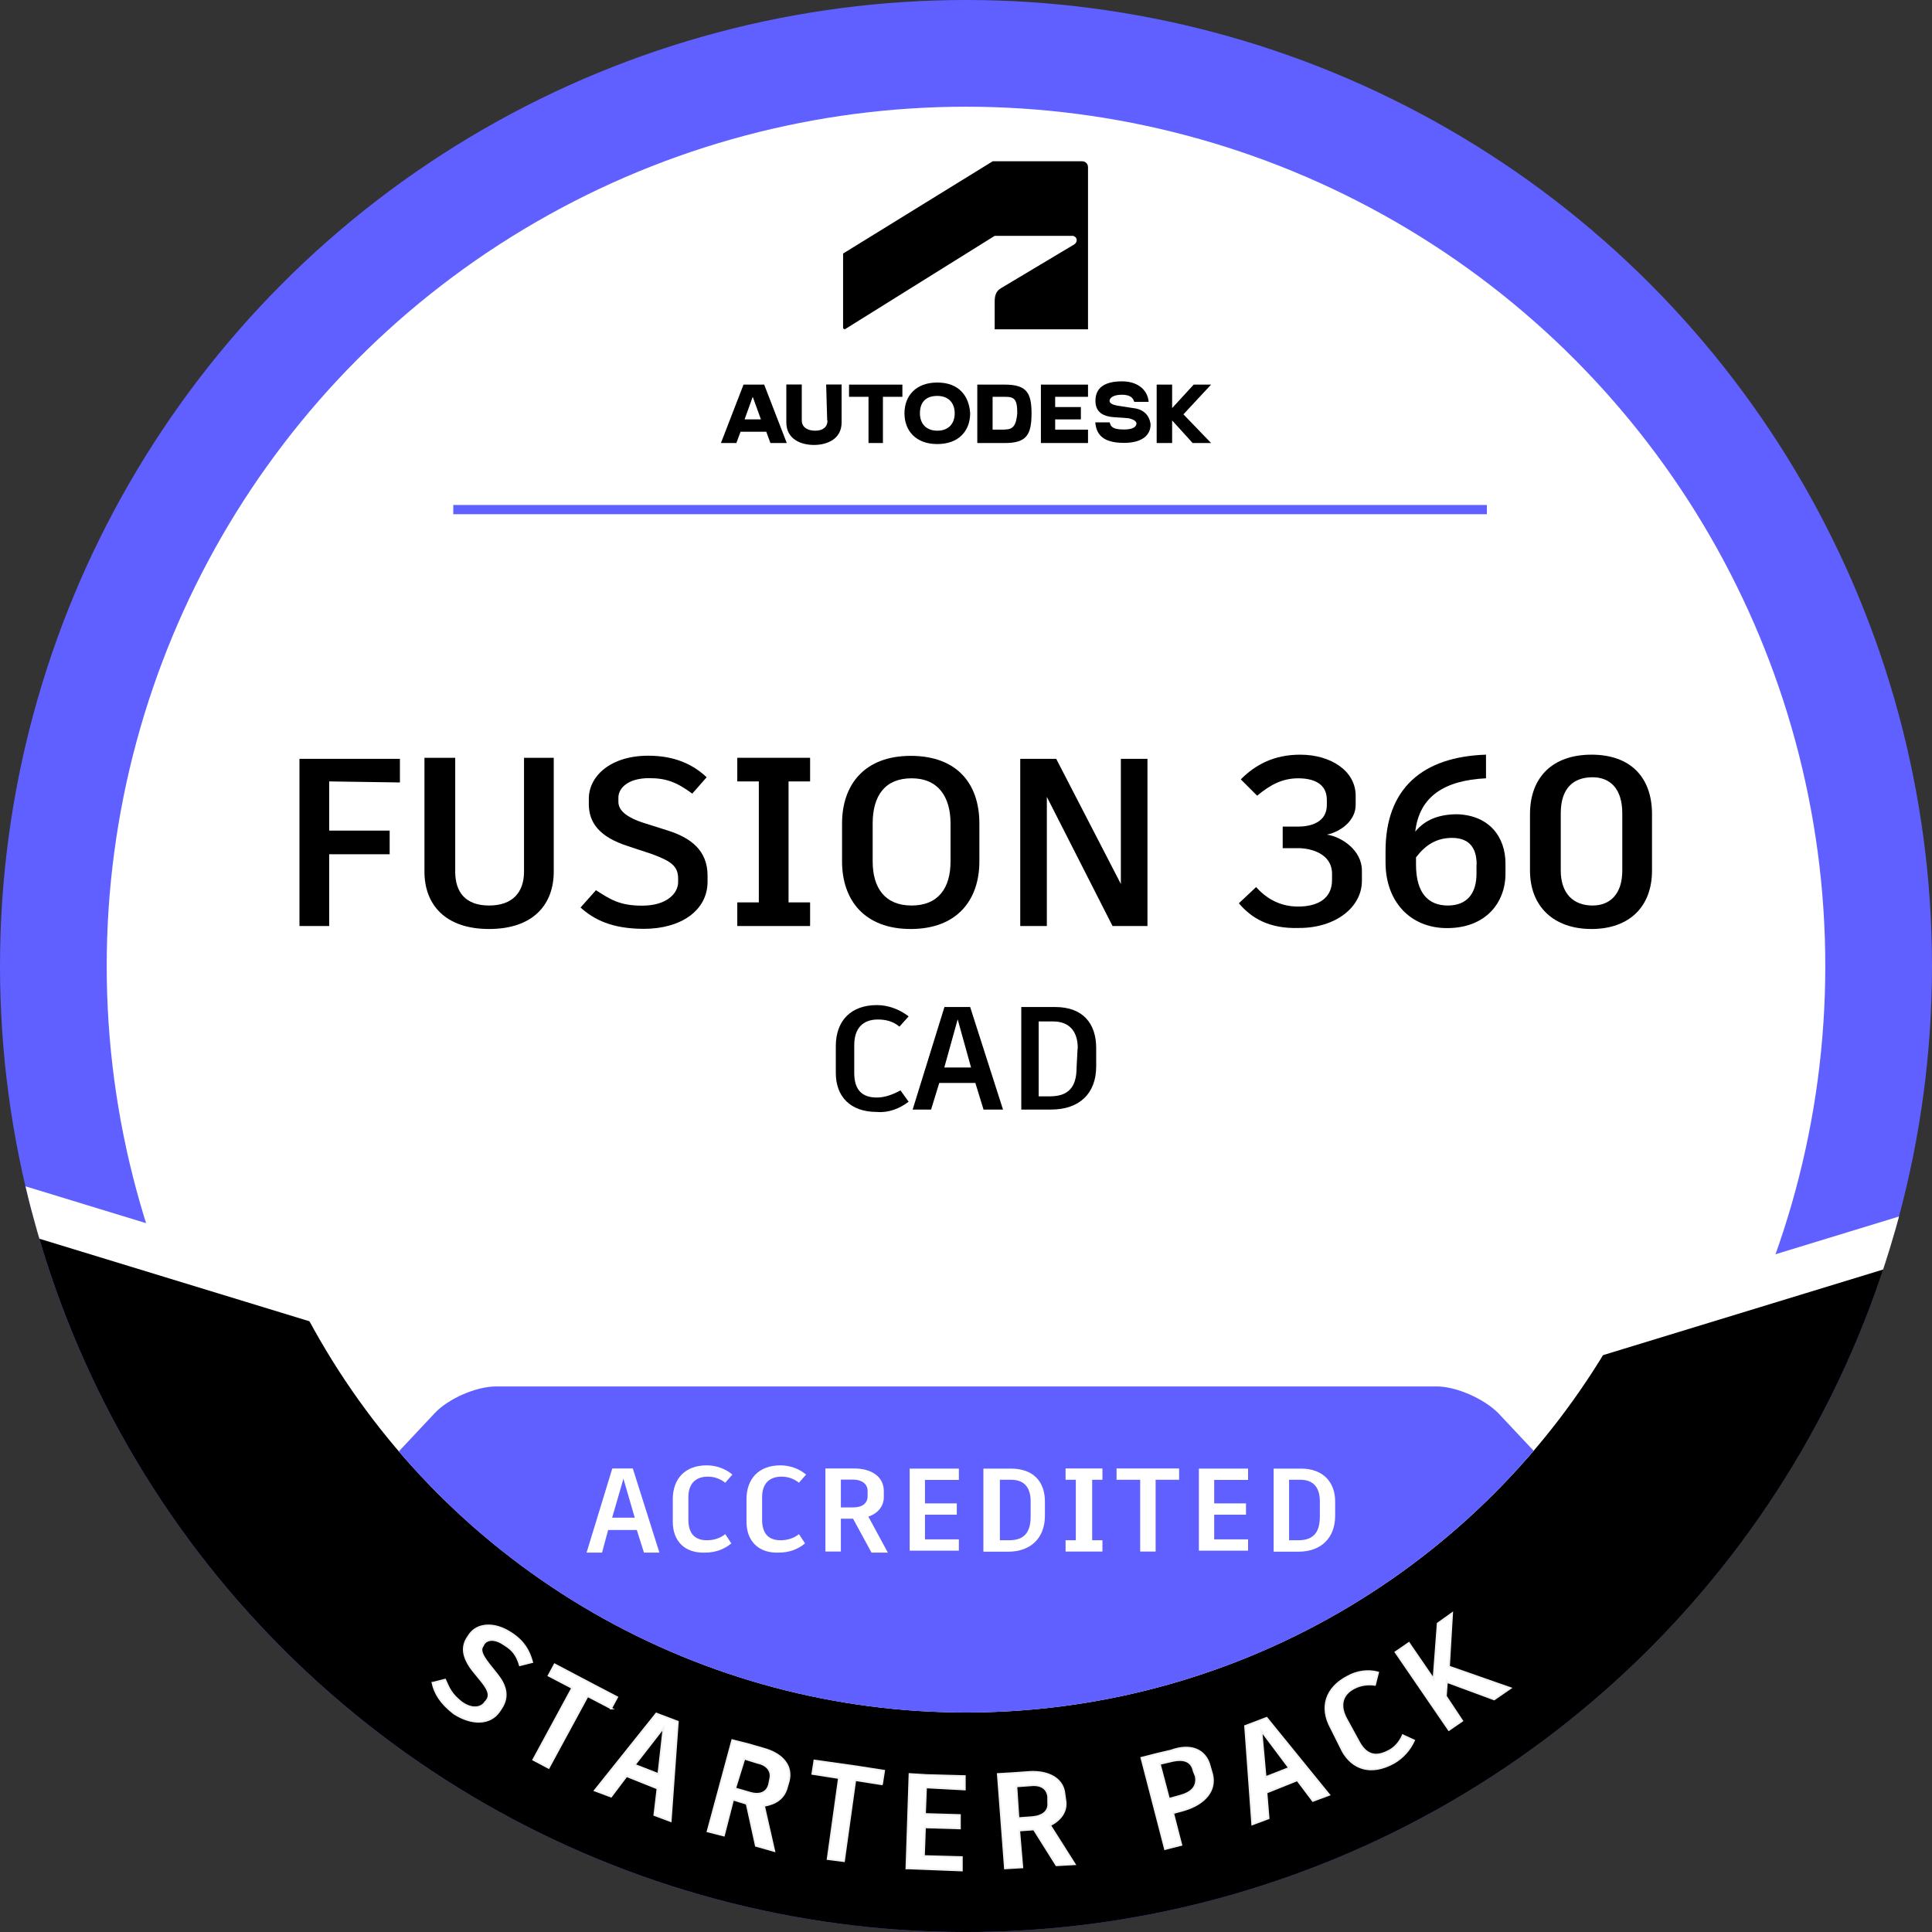 <?xml version="1.0" encoding="UTF-8"?><svg id="Camada_2" xmlns="http://www.w3.org/2000/svg" xmlns:xlink="http://www.w3.org/1999/xlink" viewBox="0 0 130 130"><rect x="0" y="0" width="130" height="130" fill="#333333" stroke="none"/><defs><style>.cls-1{stroke:#fff;stroke-width:3.1px;}.cls-1,.cls-2,.cls-3{fill:none;}.cls-1,.cls-3,.cls-4{stroke-miterlimit:10;}.cls-5,.cls-4{fill:#fff;}.cls-3{stroke:#5f60ff;stroke-width:.62px;}.cls-6{clip-path:url(#clippath-1);}.cls-7{fill:#5f60ff;}.cls-4{stroke:#f1f1f2;stroke-width:.12px;}.cls-8{clip-path:url(#clippath);}</style><clipPath id="clippath"><circle class="cls-2" cx="65" cy="65" r="65" transform="translate(-26.92 65) rotate(-45)"/></clipPath><clipPath id="clippath-1"><circle class="cls-2" cx="65" cy="65" r="50.23" transform="translate(-19.93 100.18) rotate(-67.5)"/></clipPath></defs><g id="Camada_3"><g id="Fusion_360-_CAD_x5F_Starter_Pack_x5F_Base"><g id="STARTER_PACK_-_BASE"><circle class="cls-7" cx="65" cy="65" r="65"/><circle class="cls-5" cx="65" cy="65" r="57.82"/><g class="cls-8"><polyline points="-4.69 79.49 22.29 87.7 69.35 102.12 110.89 88.94 136.56 79.49 136.56 146.49 -4.69 146.49"/><line class="cls-1" x1="66.79" y1="102.12" x2="155.05" y2="75.14"/><line class="cls-1" x1="-18.91" y1="75.14" x2="69.35" y2="102.12"/></g><circle class="cls-5" cx="65" cy="65" r="50.23"/><g class="cls-6"><path class="cls-7" d="M100.81,95.08c-.97-.97-2.83-1.79-4.14-1.79h-63.27c-1.38,0-3.24.83-4.14,1.79L-1.45,127.79c-.97,1.04-.97,2.55,0,3.59l30.71,32.71c.97.97,2.83,1.79,4.14,1.79h63.27c1.38,0,3.24-.83,4.14-1.79l30.71-32.71c.97-1.04.97-2.55,0-3.59l-30.71-32.71Z"/></g><line class="cls-3" x1="30.5" y1="34.29" x2="100.05" y2="34.29"/><path class="cls-4" d="M29.12,113.23l.83-.21c.28.62.41.97,1.1,1.52.76.55,1.38.35,1.59,0l.07-.07c.28-.35.21-.69-.28-1.31l-.62-.76c-.69-.9-.76-1.59-.35-2.21l.14-.21c.48-.69,1.59-.9,2.83-.07.83.55,1.17,1.17,1.38,1.93l-.83.21c-.21-.69-.48-1.04-1.04-1.38-.69-.48-1.17-.35-1.38-.07l-.07.14c-.21.28-.07.62.41,1.24l.55.69c.55.69.83,1.45.28,2.28l-.14.21c-.62.9-1.86.9-3.04.14-.9-.69-1.31-1.38-1.45-2.07Z"/><path class="cls-4" d="M41.13,114.96l-1.59-.83-2.62,4.83-1.04-.55,2.62-4.83-1.59-.83.41-.76,2.62,1.38,1.59.83-.41.76Z"/><path class="cls-4" d="M44.23,120.34l-2.07-.83-1.04,1.38-1.1-.41,4.14-5.18,1.45.55-.48,6.69-1.1-.41.21-1.79ZM42.71,118.75l1.59.62.35-3.11-1.93,2.48Z"/><path class="cls-4" d="M50.23,121.37l-.9-.28-.62,2.42-1.1-.28,1.66-6.14,1.1.28.97.28c1.31.35,2,1.17,1.73,2.21l-.14.48c-.21.69-.76,1.04-1.52,1.17l.69,3.04-1.24-.35-.62-2.83ZM49.47,120.34l.97.28c.69.21,1.17,0,1.31-.55l.07-.35c.14-.55-.21-.97-.83-1.1l-.9-.28-.62,2Z"/><path class="cls-4" d="M59.34,120.06l-1.79-.28-.76,5.45-1.1-.14.76-5.45-1.79-.28.14-.9,2.9.41,1.79.28-.14.9Z"/><path class="cls-4" d="M62.31,120.27l-.07,1.79,2.35.07v.9l-2.35-.07-.07,1.93,2.55.07v.9l-3.59-.14h-.14l.21-6.35,1.17.07,2.55.07v.9l-2.62-.14Z"/><path class="cls-4" d="M69.55,123.1l-.97.07.21,2.48-1.17.07-.48-6.35,1.17-.07.97-.07c1.31-.07,2.28.48,2.35,1.52l.07.48c.07.69-.35,1.24-1.04,1.59l1.66,2.62-1.24.07-1.52-2.42ZM68.52,122.34l.97-.07c.69-.07,1.1-.41,1.04-.97v-.41c-.07-.55-.48-.83-1.17-.76l-.97.07.14,2.14Z"/><path class="cls-4" d="M81.42,118.89l.14.48c.28,1.1-.48,2-1.86,2.42l-.76.21.55,2.14-1.1.28-1.59-6.14,1.1-.28.9-.21c1.31-.48,2.35-.07,2.62,1.1ZM80.32,119.17c-.14-.69-.69-.83-1.38-.69l-.9.21.62,2.35.76-.21c.76-.21,1.17-.62,1.04-1.31l-.14-.35Z"/><path class="cls-4" d="M87.29,119.79l-2.07.83.14,1.73-1.1.41-.48-6.62,1.45-.55,4.21,5.18-1.1.41-1.04-1.38ZM85.15,119.58l1.59-.62-1.86-2.48.28,3.11Z"/><path class="cls-4" d="M90.32,117.79l-.76-1.52c-.76-1.38-.35-2.69,1.1-3.45.62-.35,1.38-.48,2.07-.28l-.21.83c-.48-.07-.97,0-1.38.21-.83.41-1.04,1.17-.55,2.07l.83,1.52c.48.9,1.1,1.1,1.93.69.48-.21.83-.62,1.04-1.1l.76.35c-.28.62-.76,1.17-1.38,1.52-1.52.83-2.76.41-3.45-.83Z"/><path class="cls-4" d="M97.36,113.16l-.07.97,1.1,1.66-.9.62-3.59-5.24.9-.62,1.66,2.42.28-3.73.97-.69-.21,3.59,4.14,1.45-1.1.76-3.17-1.17Z"/><path class="cls-5" d="M42.85,102.95h-1.93l-.41,1.52h-1.04l1.73-5.66h1.38l1.79,5.66h-1.04l-.48-1.52ZM41.19,102.12h1.52l-.76-2.62-.76,2.62Z"/><path class="cls-5" d="M45.27,102.4v-1.52c0-1.38.83-2.28,2.28-2.28.62,0,1.24.21,1.73.62l-.48.55c-.35-.28-.76-.41-1.17-.41-.83,0-1.31.48-1.31,1.38v1.52c0,.9.41,1.38,1.24,1.38.48,0,.9-.14,1.24-.41l.41.62c-.48.41-1.1.62-1.73.62-1.38.07-2.21-.76-2.21-2.07Z"/><path class="cls-5" d="M50.23,102.4v-1.52c0-1.38.83-2.28,2.28-2.28.62,0,1.24.21,1.73.62l-.48.55c-.35-.28-.76-.41-1.17-.41-.83,0-1.31.48-1.31,1.38v1.52c0,.9.41,1.38,1.24,1.38.48,0,.9-.14,1.24-.41l.41.62c-.48.41-1.1.62-1.73.62-1.38.07-2.21-.76-2.21-2.07Z"/><path class="cls-5" d="M57.41,102.19h-.83v2.21h-1.04v-5.59h1.93c1.17,0,2,.55,2,1.52v.41c0,.62-.41,1.1-1.04,1.31l1.31,2.42h-1.1l-1.24-2.28ZM56.58,101.43h.83c.62,0,.97-.28.97-.76v-.35c0-.48-.41-.76-.97-.76h-.83v1.86Z"/><path class="cls-5" d="M62.24,99.57v1.59h2.14v.76h-2.14v1.66h2.28v.76h-3.31v-5.52h3.31v.76h-2.28Z"/><path class="cls-5" d="M70.31,101.02v.97c0,1.45-.9,2.42-2.48,2.42h-1.66v-5.59h1.86c1.52,0,2.28.9,2.28,2.21ZM69.35,101.02c0-.9-.41-1.45-1.31-1.45h-.76v4.07h.62c.97,0,1.45-.48,1.45-1.59v-1.04Z"/><path class="cls-5" d="M73.49,99.57v4.07h.69v.76h-2.48v-.76h.69v-4.07h-.69v-.76h2.48v.76h-.69Z"/><path class="cls-5" d="M79.35,99.57h-1.59v4.83h-1.04v-4.83h-1.59v-.76h4.21v.76Z"/><path class="cls-5" d="M81.7,99.57v1.59h2.14v.76h-2.14v1.66h2.28v.76h-3.31v-5.52h3.31v.76h-2.28Z"/><path class="cls-5" d="M89.84,101.02v.97c0,1.45-.9,2.42-2.48,2.42h-1.66v-5.59h1.86c1.45,0,2.28.9,2.28,2.21ZM88.81,101.02c0-.9-.41-1.45-1.31-1.45h-.76v4.07h.62c.97,0,1.45-.48,1.45-1.59v-1.04Z"/><path d="M22.15,52.58v3.31h4.07v1.59h-4.07v4.83h-2v-11.25h6.76v1.59l-4.76-.07Z"/><path d="M37.26,58.65c0,2.21-1.38,3.86-4.35,3.86s-4.35-1.66-4.35-3.86v-7.66h2.07v7.66c0,1.38.69,2.28,2.28,2.28s2.35-.9,2.35-2.28v-7.66h2v7.66h0Z"/><path d="M39.06,61.07l1.04-1.17c.97.62,1.59,1.04,3.11,1.04,1.66,0,2.42-.83,2.42-1.59v-.21c0-.83-.41-1.17-1.73-1.66l-1.66-.55c-1.93-.62-2.62-1.59-2.62-2.83v-.35c0-1.52,1.45-2.9,4-2.9,1.73,0,2.97.55,3.93,1.45l-.97,1.1c-1.04-.76-1.73-1.04-2.9-1.04-1.45,0-2.07.69-2.07,1.31v.28c0,.55.48,1.04,1.79,1.45l1.52.48c1.52.48,2.69,1.31,2.69,3.04v.41c0,1.93-1.79,3.17-4.28,3.17-2.14,0-3.38-.62-4.28-1.45Z"/><path d="M53.06,52.58v8.14h1.45v1.59h-4.9v-1.59h1.45v-8.14h-1.45v-1.59h4.9v1.59h-1.45Z"/><path d="M65.9,55.41v2.55c0,2.62-1.52,4.55-4.62,4.55s-4.62-1.93-4.62-4.55v-2.55c0-2.62,1.52-4.55,4.62-4.55s4.62,1.86,4.62,4.55ZM58.72,55.41v2.55c0,1.79.83,2.97,2.62,2.97s2.62-1.17,2.62-2.97v-2.55c0-1.79-.83-3.04-2.62-3.04-1.79,0-2.62,1.17-2.62,3.04Z"/><path d="M77.21,51.06v11.25h-2.35l-4.42-8.69v8.69h-1.79v-11.25h2.42l4.35,8.42v-8.42h1.79Z"/><path d="M83.35,60.79l1.17-1.1c.69.76,1.59,1.31,2.83,1.31s2.28-.48,2.28-1.79v-.41c0-1.38-1.45-1.73-2.28-1.73h-1.04v-1.45h1.04c.83,0,1.93-.28,1.93-1.45v-.35c0-1.1-.9-1.45-1.93-1.45-1.1,0-1.93.48-2.76,1.17l-1.1-1.1c.97-.97,2.21-1.66,4-1.66,2.07,0,3.73,1.1,3.73,2.76v.62c0,1.04-.97,1.79-1.93,2,.97.14,2.35,1.04,2.35,2.42v.69c0,1.79-1.79,3.17-4.21,3.17-2.07.07-3.24-.69-4.07-1.66Z"/><path d="M101.3,58.1v.69c0,1.93-1.31,3.66-3.93,3.66-2.48,0-4.14-1.79-4.14-4.42v-.76c0-4.21,2.48-6.35,6.76-6.49v1.59c-2.83.14-4.49,1.24-4.76,3.59.62-.76,1.52-1.17,2.83-1.17,2.14.07,3.24,1.52,3.24,3.31ZM99.36,58.17c0-1.1-.48-1.79-1.66-1.79-1.04,0-1.79.48-2.42,1.31v.48c0,1.93.83,2.76,2.14,2.76s1.93-.83,1.93-2.14v-.62Z"/><path d="M102.95,58.58v-3.8c0-2.48,1.52-4,4.14-4s4.07,1.52,4.07,4v3.8c0,2.42-1.52,3.93-4.07,3.93s-4.14-1.52-4.14-3.93ZM109.16,58.58v-3.86c0-1.66-.83-2.42-2-2.42-1.31,0-2.14.76-2.14,2.42v3.86c0,1.52.83,2.35,2.14,2.35,1.17,0,2-.76,2-2.35Z"/><path d="M56.24,72.18v-1.79c0-1.73,1.04-2.76,2.76-2.76.76,0,1.52.28,2.14.76l-.62.69c-.41-.35-.9-.48-1.45-.48-1.04,0-1.59.62-1.59,1.73v1.86c0,1.1.48,1.66,1.52,1.66.55,0,1.1-.21,1.59-.48l.55.76c-.62.48-1.38.76-2.14.69-1.79,0-2.76-1.04-2.76-2.62Z"/><path d="M65.62,72.87h-2.42l-.55,1.79h-1.24l2.14-6.9h1.73l2.21,6.9h-1.31l-.55-1.79ZM63.55,71.83h1.79l-.9-3.24-.9,3.24Z"/><path d="M73.76,70.52v1.24c0,1.79-1.1,2.9-3.04,2.9h-2v-6.9h2.28c1.86,0,2.76,1.1,2.76,2.76ZM72.52,70.52c0-1.1-.55-1.79-1.66-1.79h-.97v5.04h.76c1.24,0,1.79-.62,1.79-1.93l.07-1.31Z"/><polygon points="81.49 25.88 80.32 25.88 78.87 27.46 78.87 25.88 77.83 25.88 77.83 29.81 78.87 29.81 78.87 28.29 80.25 29.81 81.49 29.81 79.63 27.88 81.49 25.88"/><path d="M76.25,27.46l-.9-.14c-.55-.07-.69-.21-.69-.35,0-.21.28-.41.83-.41s.76.21.83.48h.97c-.07-.83-.76-1.38-1.79-1.38-1.24,0-1.79.48-1.79,1.31,0,.69.41,1.04,1.24,1.1l.97.07c.35.07.55.21.55.35,0,.21-.21.41-.83.41-.69,0-.9-.14-.97-.48h-.97c.07.9.62,1.38,1.93,1.38,1.17,0,1.79-.48,1.79-1.24-.07-.62-.48-1.03-1.17-1.1Z"/><polygon points="70.04 29.81 73.21 29.81 73.21 28.91 71 28.91 71 28.22 72.73 28.22 72.73 27.39 71 27.39 71 26.7 73.21 26.7 73.21 25.88 70.04 25.88 70.04 29.81"/><path d="M67.62,25.88h-1.86v3.93h1.86c1.45,0,1.79-.55,1.79-2,0-1.38-.34-1.93-1.79-1.93ZM67.62,28.91h-.83v-2.21h.83c.62,0,.83.14.83,1.1-.07.83-.28,1.1-.83,1.1h0Z"/><path d="M63.07,25.74c-1.45,0-2.21.9-2.21,2.07s.76,2.07,2.21,2.07,2.21-.9,2.21-2.07c-.07-1.17-.76-2.07-2.21-2.07ZM63.07,28.98c-.76,0-1.17-.48-1.17-1.17,0-.76.41-1.17,1.17-1.17s1.17.48,1.17,1.17-.41,1.17-1.17,1.17Z"/><polygon points="57.13 26.7 58.44 26.7 58.44 29.81 59.41 29.81 59.41 26.7 60.72 26.7 60.72 25.88 57.13 25.88 57.13 26.7"/><path d="M55.68,28.29c0,.48-.35.69-.83.69s-.9-.21-.9-.69v-2.42h-1.04v2.55c0,1.17,1.04,1.52,1.86,1.52s1.86-.35,1.86-1.52v-2.55h-1.04l.07,2.42Z"/><path d="M50.03,25.88l-1.52,3.93h1.04l.28-.76h1.73l.28.76h1.1l-1.52-3.93h-1.38ZM50.1,28.22l.55-1.52.55,1.52h-1.1Z"/><path id="symbol" d="M56.86,22.15l10.07-6.28h5.24c.14,0,.28.14.28.28s-.07.21-.14.28l-4.97,2.97c-.35.21-.41.55-.41.9v1.86h6.28v-10.9c0-.21-.14-.41-.41-.41h-6l-10.07,6.21v5.04l.14.07Z"/></g></g></g></svg>